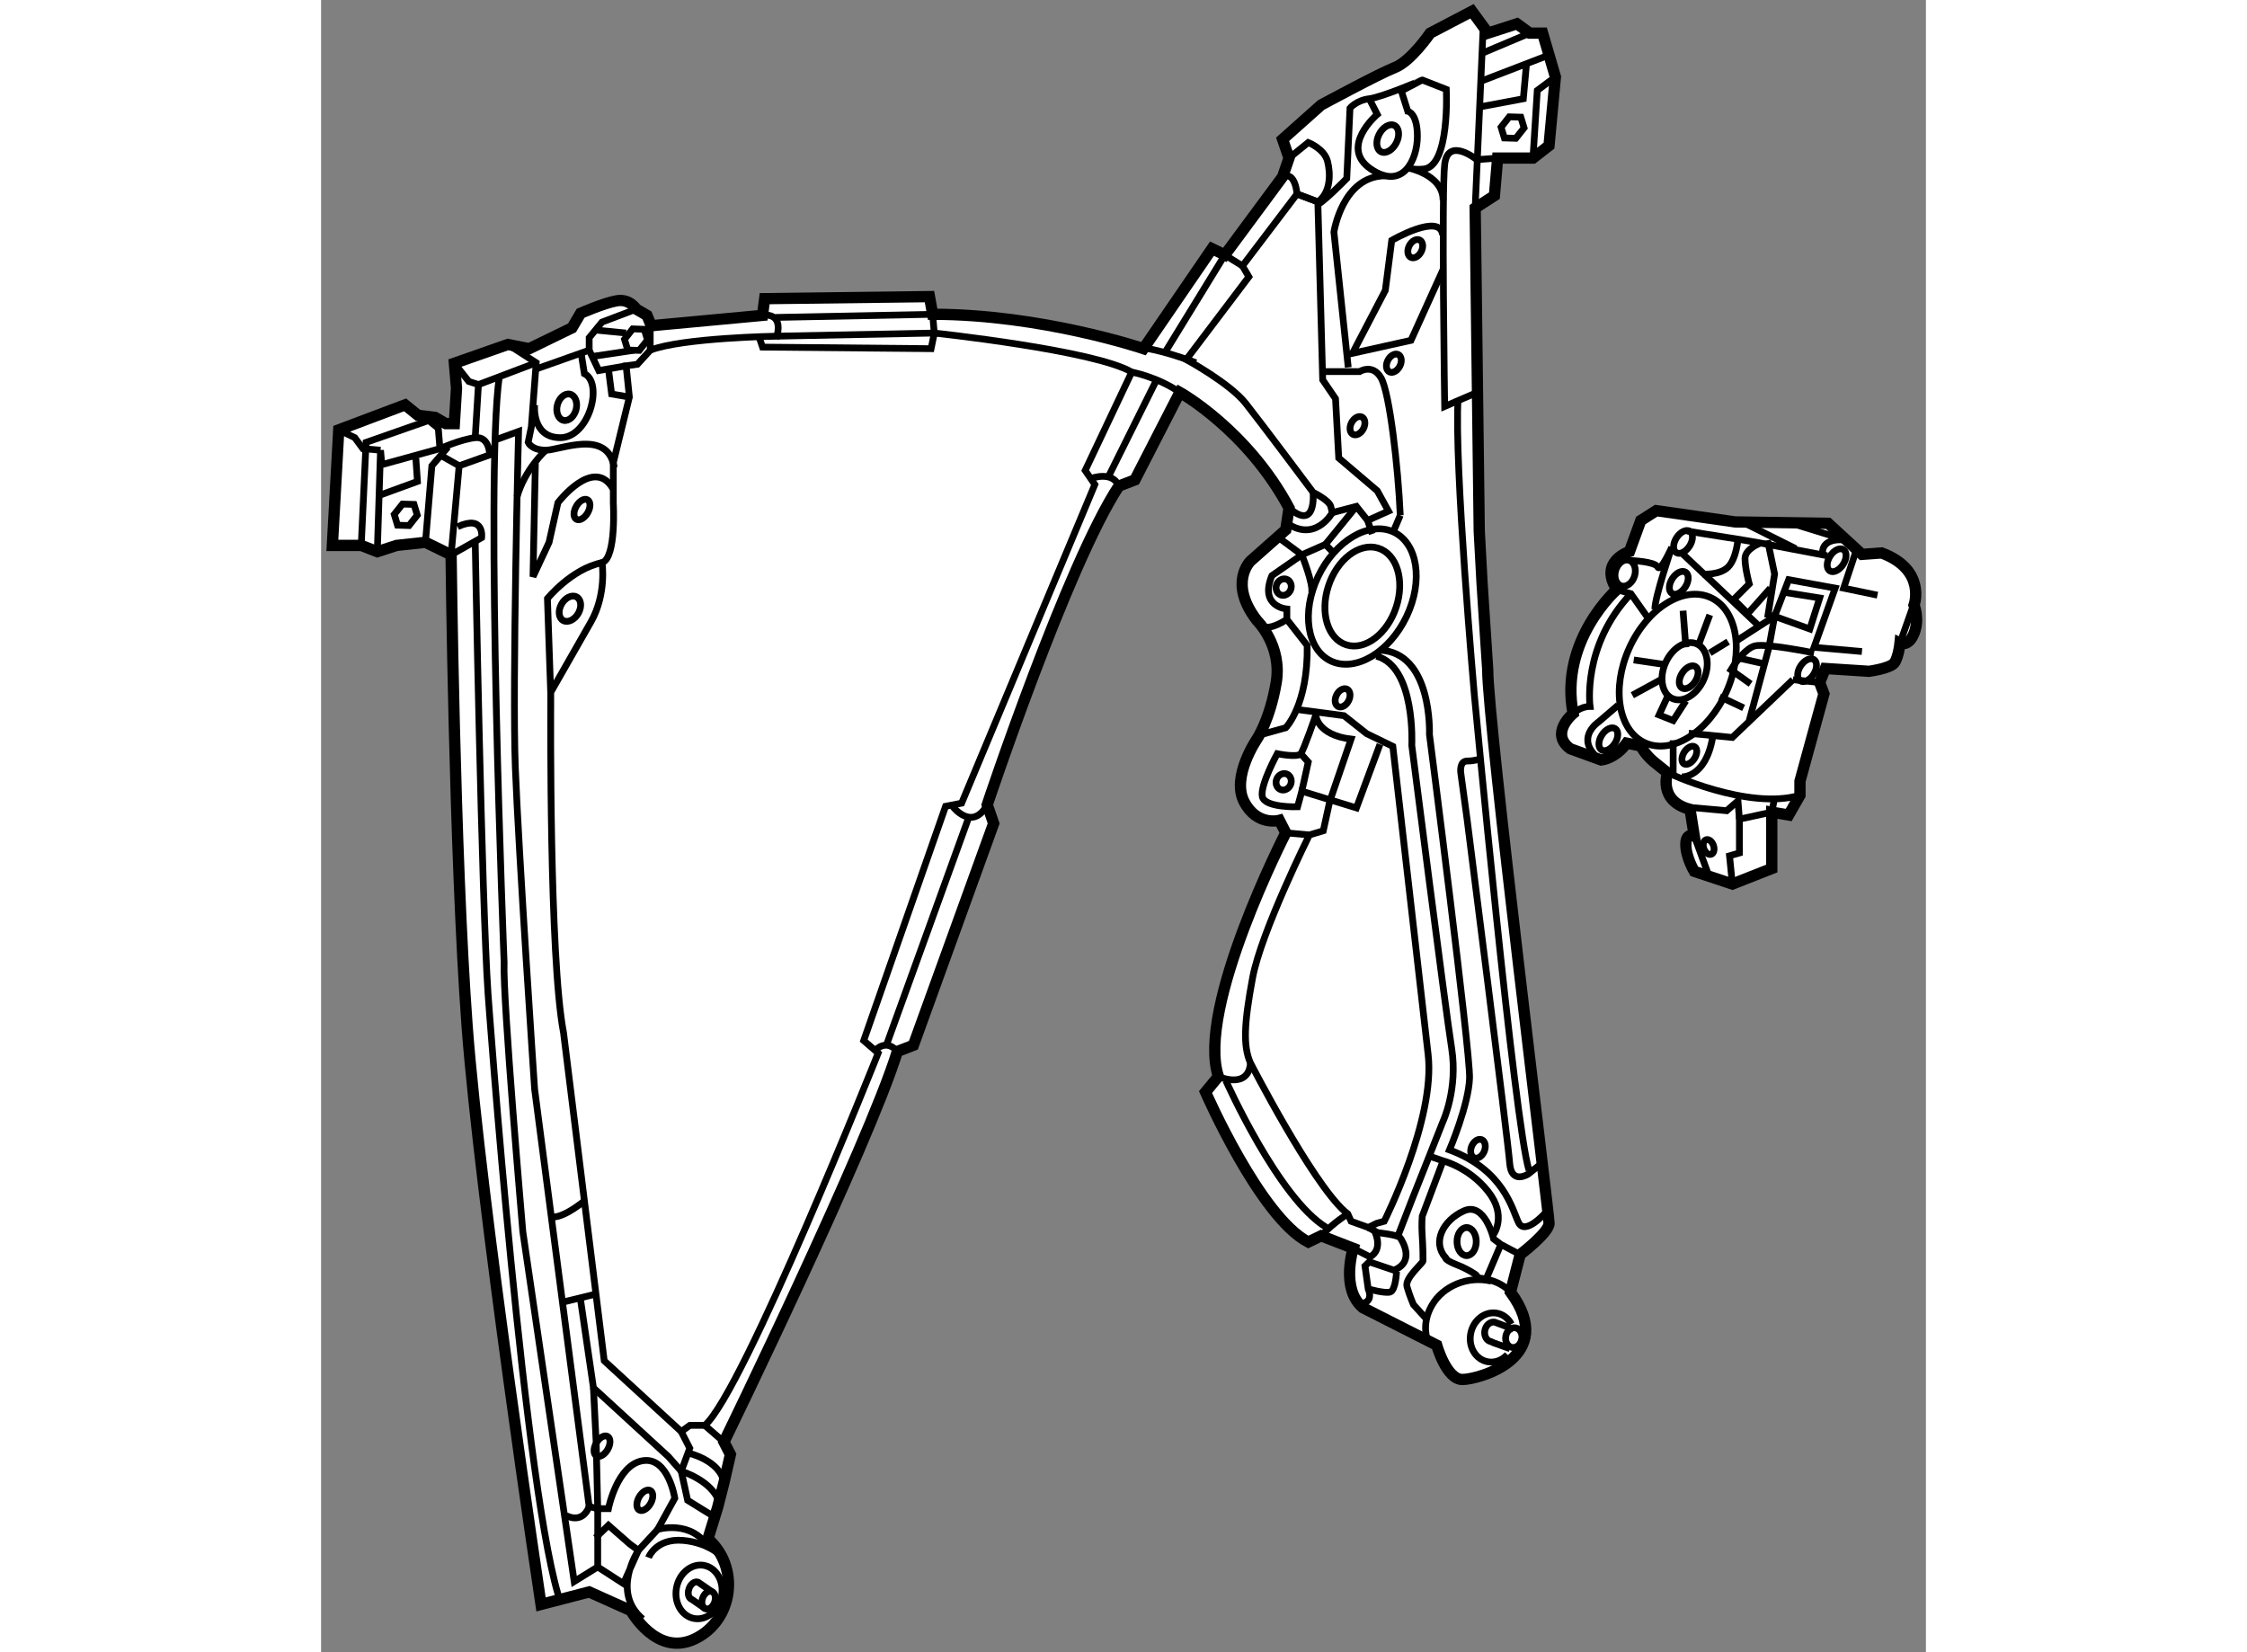 <?xml version="1.0" encoding="utf-8"?>
<!-- Generator: Adobe Illustrator 15.1.0, SVG Export Plug-In . SVG Version: 6.00 Build 0)  -->
<!DOCTYPE svg PUBLIC "-//W3C//DTD SVG 1.1//EN" "http://www.w3.org/Graphics/SVG/1.1/DTD/svg11.dtd">
<svg version="1.1" xmlns="http://www.w3.org/2000/svg" xmlns:xlink="http://www.w3.org/1999/xlink" x="0px" y="0px" width="244.8px"
	 height="180px" viewBox="164.868 96.824 71.199 73.301" enable-background="new 0 0 244.8 180" xml:space="preserve">
	
<rect x="164.868" y="96.824" width="71.199" height="73.301" fill="#808080" stroke="none"/>
	
<g><path fill="#FFFFFF" stroke="#000000" stroke-width="0.5" d="M216.375,122.694l-0.125-2.313l-0.181-14.325l0.855-0.554
				l0.142-1.664h0.856h0.712l0.712-0.554l0.283-3.05l-0.283-0.97l-0.285-0.97h-0.57l-0.568-0.415l-1.283,0.415l-0.712-0.97
				l-1.853,0.97c0,0-0.854,1.247-1.565,1.524c-0.712,0.278-3.275,1.664-3.275,1.664l-1.709,1.523l0.285,0.831l-0.285,0.832
				l-2.563,3.465l-0.57-0.277l-3.039,4.436c0,0-4.509-1.525-9.353-1.525l-0.142-0.784l-7.311,0.091l-0.096,0.741l-4.937,0.46
				l-0.189-0.46l-0.476-0.278c0,0-0.285-0.464-0.854-0.37c-0.57,0.094-1.614,0.555-1.614,0.555l-0.381,0.647l-1.899,0.924
				l-0.948-0.186l-2.373,0.832l0.095,1.108l-0.095,1.571H170.4l-0.476-0.277l-0.759-0.093l-0.57-0.462l-2.943,1.109l-0.284,5.127
				h1.281l0.713,0.278l0.854-0.278l1.281-0.139l1.139,0.555c0,0,0.145,13.305,0.713,20.928c0.57,7.622,3.276,25.639,3.276,25.639
				l2.136-0.555l1.853,0.831c0,0,1.139,2.079,2.849,1.247c1.708-0.83,1.992-3.187,0.568-4.434l0.428-1.387l0.284-1.109l0.285-1.246
				l-0.285-0.555c0,0,6.409-13.165,7.691-17.323l0.712-0.278l3.561-9.839l-0.285-0.831c0,0,3.561-10.673,5.84-14.138l0.712-0.275
				l1.993-3.882c0,0,2.991,1.664,4.844,5.128l-0.144,0.97l-1.566,1.387c0,0-0.997,0.97,0.285,2.634c0,0,1.14,1.107,0.854,2.771
				c-0.285,1.662-0.854,2.494-0.854,2.494s-1.14,1.663-0.57,2.771c0.57,1.108,1.567,0.832,1.567,0.832l0.284,0.554
				c0,0-3.987,7.762-2.99,10.81l-0.57,0.693c0,0,2.421,5.543,4.558,6.653l0.57-0.277l1.425,0.554c0,0-0.571,1.802,0.427,2.635
				l3.276,1.661c0,0,0.427,1.524,1.139,1.524s4.272-0.97,2.136-3.879l0.428-1.664c0,0,1.282-0.971,1.282-1.386
				s-2.722-22.189-2.722-24.569L216.375,122.694z"></path><polyline fill="none" stroke="#000000" stroke-width="0.3" points="166.649,121.023 166.864,116.45 169.641,115.479 
				170.068,115.826 170.14,116.728 167.563,117.438 167.505,116.797 167.362,121.302 		"></polyline><path fill="none" stroke="#000000" stroke-width="0.3" d="M170.14,116.728c0,0,0.926-0.416,1.565-0.485
				c0.642-0.07,0.642,0.763,0.642,0.763l-1.354,0.484l-0.356,3.95l1.354-0.763c0,0,0.143-1.039-1.067-0.484"></path><polyline fill="none" stroke="#000000" stroke-width="0.3" points="169.071,117.144 169.143,118.183 167.433,118.807 		"></polyline><polygon fill="none" stroke="#000000" stroke-width="0.3" points="169.135,119.678 168.77,120.141 168.259,120.124 
				168.114,119.647 168.479,119.187 168.99,119.202 		"></polygon><polygon fill="none" stroke="#000000" stroke-width="0.3" points="218.24,102.498 217.874,102.96 217.364,102.945 
				217.219,102.468 217.583,102.007 218.095,102.023 		"></polygon><polygon fill="none" stroke="#000000" stroke-width="0.3" points="179.35,111.906 178.984,112.369 178.474,112.354 
				178.329,111.877 178.693,111.415 179.205,111.433 		"></polygon><polyline fill="none" stroke="#000000" stroke-width="0.3" points="170.495,116.658 169.783,117.489 169.498,120.885 		"></polyline><line fill="none" stroke="#000000" stroke-width="0.3" x1="170.993" y1="117.489" x2="170.14" y2="117.005"></line><path fill="none" stroke="#000000" stroke-width="0.3" d="M173.154,112.107l1.258,0.81l-0.215,2.84l-0.142,0.693
				c0,0,0.142,0.347,0.783,0.347s2.751-0.967,3.036,0.766"></path><path fill="none" stroke="#000000" stroke-width="0.3" d="M184.452,110.815c0,0,0.927-0.187,0.642,0.923
				c0,0-4.202,0.069-5.626,0.623"></path><path fill="none" stroke="#000000" stroke-width="0.3" d="M184.311,111.808l0.142,0.416l7.478,0.069l0.143-0.693
				c0,0,7.121,0.762,8.759,1.732l-2.065,4.365l0.428,0.624l-5.91,14.136l-0.712,0.139l-3.632,10.394l0.641,0.555
				c0,0-5.981,15.036-7.69,16.516h-0.666l-0.378,0.276l-3.419-3.141l-1.805-14.552c-0.641-3.325-0.568-14.482-0.568-14.482v-0.624
				c0,0,1.067-1.871,1.78-3.117c0.712-1.248,0.497-2.634,0.497-2.634c0.642-0.208,0.499-2.633,0.499-2.633v-1.803l0.712-2.91
				l-0.143-1.387l0.499-0.068l0.569-0.624v-1.316"></path><polyline fill="none" stroke="#000000" stroke-width="0.3" points="174.412,113.193 176.762,112.361 177.189,113.263 
				178.399,113.054 		"></polyline><path fill="none" stroke="#000000" stroke-width="0.3" d="M175.35,114.792c-0.08,0.321,0.041,0.625,0.271,0.68
				c0.229,0.054,0.479-0.162,0.561-0.482c0.08-0.319-0.041-0.624-0.27-0.679C175.682,114.255,175.43,114.473,175.35,114.792z"></path><path fill="none" stroke="#000000" stroke-width="0.3" d="M175.532,123.632c-0.162,0.289-0.125,0.614,0.082,0.724
				c0.208,0.109,0.507-0.037,0.669-0.327c0.162-0.291,0.126-0.614-0.083-0.724C175.993,123.194,175.692,123.342,175.532,123.632z"></path><path fill="none" stroke="#000000" stroke-width="0.3" d="M176.185,119.294c-0.135,0.24-0.128,0.495,0.014,0.57
				c0.142,0.076,0.366-0.058,0.501-0.298s0.127-0.496-0.016-0.571C176.542,118.919,176.317,119.053,176.185,119.294z"></path><path fill="none" stroke="#000000" stroke-width="0.3" d="M178.973,163.249c-0.134,0.241-0.127,0.496,0.015,0.572
				c0.143,0.074,0.367-0.059,0.501-0.299c0.133-0.241,0.127-0.496-0.016-0.572C179.33,162.875,179.106,163.009,178.973,163.249z"></path><path fill="none" stroke="#000000" stroke-width="0.3" d="M181.794,167.727c-0.074,0.214-0.014,0.425,0.134,0.476
				c0.146,0.048,0.325-0.086,0.4-0.3c0.074-0.214,0.015-0.424-0.134-0.473C182.047,167.381,181.867,167.515,181.794,167.727z"></path><path fill="none" stroke="#000000" stroke-width="0.3" d="M182.194,167.43l-0.604-0.416c-0.148-0.048-0.328,0.084-0.4,0.298
				c-0.075,0.213-0.016,0.425,0.133,0.475l0.605,0.416"></path><path fill="none" stroke="#000000" stroke-width="0.3" d="M177.074,160.849c-0.135,0.239-0.127,0.494,0.015,0.571
				c0.142,0.074,0.366-0.06,0.5-0.299c0.135-0.24,0.128-0.497-0.015-0.572C177.433,160.474,177.208,160.606,177.074,160.849z"></path><path fill="none" stroke="#000000" stroke-width="0.3" d="M174.342,114.787c0,0-0.145,1.455,1.139,1.455
				c1.281,0,1.922-2.425,1.068-2.841l-0.143-0.9"></path><polyline fill="none" stroke="#000000" stroke-width="0.3" points="178.851,110.537 177.331,111.114 176.762,111.808 
				176.762,112.361 		"></polyline><polyline fill="none" stroke="#000000" stroke-width="0.3" points="170.781,112.939 171.421,113.747 171.849,113.887 
				171.705,116.242 		"></polyline><line fill="none" stroke="#000000" stroke-width="0.3" x1="174.412" y1="112.917" x2="171.849" y2="113.887"></line><polyline fill="none" stroke="#000000" stroke-width="0.3" points="165.652,115.896 166.364,116.242 166.721,116.728 
				167.505,116.797 		"></polyline><path fill="none" stroke="#000000" stroke-width="0.3" d="M172.489,116.381l1.14-0.416c0,0-0.285,11.157-0.144,14.898
				c0.144,3.742,0.856,14.275,0.856,14.275l2.42,18.524l0.38,0.093v2.587l-1.044,0.646l-2.279-15.522c0,0-0.901-10.394-0.83-11.941
				c0,0-0.855-21.481-0.215-25.985"></path><path fill="none" stroke="#000000" stroke-width="0.3" d="M175.054,127.537l-0.144-4.158c0,0,1.067-1.316,2.421-1.593"></path><path fill="none" stroke="#000000" stroke-width="0.3" d="M174.839,116.797c0,0-0.926,0.832-1.281,2.078"></path><path fill="none" stroke="#000000" stroke-width="0.3" d="M174.375,117.375l-0.105,5.034l0.712-1.524l0.394-1.76
				c0,0,1.582-2.081,2.438-0.625"></path><path fill="none" stroke="#000000" stroke-width="0.3" d="M171.705,120.815c0,0,0.285,15.938,0.57,20.095
				c0,0,1.637,22.661,3.251,27.096"></path><polyline fill="none" stroke="#000000" stroke-width="0.3" points="177.616,113.193 177.758,114.303 178.542,114.44 		"></polyline><line fill="none" stroke="#000000" stroke-width="0.3" x1="176.976" y1="111.461" x2="178.399" y2="111.6"></line><line fill="none" stroke="#000000" stroke-width="0.3" x1="176.904" y1="112.639" x2="178.756" y2="112.361"></line><polyline fill="none" stroke="#000000" stroke-width="0.3" points="185.022,110.907 192,110.768 192.072,111.6 185.094,111.738 		
				"></polyline><path fill="none" stroke="#000000" stroke-width="0.3" d="M205.745,108.62l0.285,0.485l-2.778,3.672c0,0,1.922,1.04,2.635,1.94
				c0.712,0.901,2.992,3.95,2.992,3.95s0.712,0.347,0.782,0.622c0.071,0.278,0.071,0.278,0.071,0.278l1.068-0.278l0.498,0.625
				l0.926-0.415l-0.498-0.901l-1.709-1.455l-0.143-2.633l-0.569-0.833l-0.215-7.898l-0.925-0.348L205.745,108.62z"></path><path fill="none" stroke="#000000" stroke-width="0.3" d="M199.051,118.044c0,0,0.927-0.347,1.211,0.346"></path><path fill="none" stroke="#000000" stroke-width="0.3" d="M200.831,113.332c0,0,1.139,0.208,2.136,0.9"></path><path fill="none" stroke="#000000" stroke-width="0.3" d="M201.116,112.224c0,0,0.926,0.069,2.563,0.693"></path><line fill="none" stroke="#000000" stroke-width="0.3" x1="199.763" y1="118.044" x2="201.899" y2="113.747"></line><polyline fill="none" stroke="#000000" stroke-width="0.3" points="202.326,112.432 204.962,108.135 205.745,108.62 		"></polyline><path fill="none" stroke="#000000" stroke-width="0.3" d="M211.804,102.792c-0.161,0.321-0.118,0.664,0.094,0.767
				c0.214,0.1,0.518-0.082,0.677-0.405c0.162-0.322,0.12-0.666-0.093-0.768C212.267,102.287,211.965,102.468,211.804,102.792z"></path><path fill="none" stroke="#000000" stroke-width="0.3" d="M213.143,107.732c-0.106,0.211-0.072,0.441,0.077,0.512
				c0.147,0.069,0.354-0.046,0.459-0.261c0.107-0.213,0.073-0.442-0.074-0.512C213.455,107.401,213.248,107.518,213.143,107.732z"></path><path fill="none" stroke="#000000" stroke-width="0.3" d="M212.194,112.813c-0.107,0.213-0.073,0.442,0.075,0.512
				c0.149,0.069,0.355-0.047,0.461-0.261c0.107-0.212,0.072-0.441-0.075-0.513C212.506,112.483,212.3,112.599,212.194,112.813z"></path><path fill="none" stroke="#000000" stroke-width="0.3" d="M210.58,115.585c-0.107,0.212-0.073,0.441,0.074,0.512
				c0.149,0.07,0.356-0.046,0.462-0.261c0.106-0.212,0.072-0.441-0.075-0.512C210.892,115.255,210.686,115.371,210.58,115.585z"></path><path fill="none" stroke="#000000" stroke-width="0.3" d="M209.92,127.658c-0.107,0.213-0.073,0.442,0.074,0.513
				c0.149,0.07,0.356-0.047,0.462-0.262c0.106-0.212,0.072-0.44-0.075-0.511C210.231,127.329,210.025,127.444,209.92,127.658z"></path><line fill="none" stroke="#000000" stroke-width="0.3" x1="216.426" y1="98.019" x2="216.069" y2="106.056"></line><line fill="none" stroke="#000000" stroke-width="0.3" x1="218.491" y1="98.295" x2="216.354" y2="99.195"></line><line fill="none" stroke="#000000" stroke-width="0.3" x1="216.284" y1="100.443" x2="219.347" y2="99.265"></line><path fill="none" stroke="#000000" stroke-width="0.3" d="M217.066,103.838l-0.924,0.07c0,0-1.283-1.04-1.425,0.208
				c-0.144,1.246,0,10.74,0,10.74l1.281-0.554"></path><polyline fill="none" stroke="#000000" stroke-width="0.3" points="216.354,101.552 218.206,101.205 218.35,99.612 		"></polyline><path fill="none" stroke="#000000" stroke-width="0.3" d="M207.811,103.838l0.854-0.692c0,0,0.712,0.277,0.854,0.832
				c0.143,0.554,0.143,1.385-0.428,1.802l-0.925-0.348c0,0-0.071-1.039-0.641-0.762"></path><path fill="none" stroke="#000000" stroke-width="0.3" d="M211.371,101.205l0.355,0.693c0,0-1.709,1.454-0.285,2.425
				c1.425,0.972,2.065-0.415,2.065-1.455c0-1.039-0.427-1.109-0.427-1.109l-0.285-0.9l0.925-0.485
				C213.72,100.373,211.939,101.137,211.371,101.205c-0.57,0.068-0.855,0.416-0.855,0.416l-0.143,3.118c0,0-1.088,1.128-1.373,1.198"></path><path fill="none" stroke="#000000" stroke-width="0.3" d="M213.72,100.373l1.069,0.417c0,0,0.172,3.407-0.997,3.533
				c-0.479,0.052-0.784-0.068-0.784-0.068s1.638,0.276,1.638,1.455"></path><polyline fill="none" stroke="#000000" stroke-width="0.3" points="219.63,100.234 218.825,100.836 218.635,103.838 		"></polyline><path fill="none" stroke="#000000" stroke-width="0.3" d="M209.33,113.31h1.613c0,0,0.57-0.369,0.949,0.277
				c0.381,0.646,0.761,3.974,0.854,6.098"></path><path fill="none" stroke="#000000" stroke-width="0.3" d="M214.646,108.781l-1.424,3.142l-2.597,0.577l1.458-2.794l0.285-2.218
				c0,0,2.16-1.253,2.257-0.238"></path><path fill="none" stroke="#000000" stroke-width="0.3" d="M210.438,113.125l-0.635-6.007c0,0,0.381-2.494,2.28-2.494"></path><path fill="none" stroke="#000000" stroke-width="0.3" d="M209.732,119.568c0,0-0.783,1.41-2.112,0.394"></path><path fill="none" stroke="#000000" stroke-width="0.3" d="M208.879,118.668c0,0,0.165,1.754-1.068,0.692"></path><path fill="none" stroke="#000000" stroke-width="0.3" d="M192.902,132.618c0,0,0.855,1.109,1.52-0.091"></path><path fill="none" stroke="#000000" stroke-width="0.3" d="M176.572,150.081c0,0-0.855,0.738-1.424,0.738"></path><line fill="none" stroke="#000000" stroke-width="0.3" x1="177.046" y1="154.238" x2="175.526" y2="154.609"></line><polyline fill="none" stroke="#000000" stroke-width="0.3" points="180.846,160.336 181.224,161.076 180.846,162.093 
				181.13,163.386 182.175,164.033 		"></polyline><line fill="none" stroke="#000000" stroke-width="0.3" x1="181.89" y1="160.06" x2="182.743" y2="160.799"></line><path fill="none" stroke="#000000" stroke-width="0.3" d="M176.383,154.516l0.568,3.881l3.323,3.049l0.571,0.647
				c0,0,1.363,0.404,1.685,1.374"></path><path fill="none" stroke="#000000" stroke-width="0.3" d="M176.951,158.396l0.123,2.452l0.067,2.907h0.475
				c0,0,0.381-1.939,1.52-2.126c1.139-0.185,1.425,1.663,1.425,1.663l-0.761,1.386c0,0,1.519-0.461,2.279,0.832"></path><polyline fill="none" stroke="#000000" stroke-width="0.3" points="177.046,165.049 177.616,164.494 178.565,165.326 
				178.945,165.604 179.8,164.679 		"></polyline><path fill="none" stroke="#000000" stroke-width="0.3" d="M177.142,166.343l1.14,0.738l0.664-1.478c0,0-1.233,1.847,0.19,3.048"></path><path fill="none" stroke="#000000" stroke-width="0.3" d="M182.638,167.617c-0.113,0.651-0.653,1.105-1.208,1.014
				c-0.553-0.09-0.911-0.693-0.798-1.345c0.112-0.65,0.653-1.106,1.208-1.016C182.393,166.362,182.751,166.964,182.638,167.617z"></path><path fill="none" stroke="#000000" stroke-width="0.3" d="M181.141,161.284c0,0,1.424,0.312,1.603,1.315"></path><path fill="none" stroke="#000000" stroke-width="0.3" d="M175.729,164.057c0,0,0.712,0.425,1.032-0.394"></path><path fill="none" stroke="#000000" stroke-width="0.3" d="M179.396,165.927c0,0,0.32-0.865,1.532-0.762
				c1.209,0.104,1.814,0.797,1.814,0.797"></path><path fill="none" stroke="#000000" stroke-width="0.3" d="M189.474,143.406c0,0,0.462-0.52,0.961,0.069"></path><line fill="none" stroke="#000000" stroke-width="0.3" x1="193.603" y1="133.081" x2="189.972" y2="143.129"></line><path fill="none" stroke="#000000" stroke-width="0.3" d="M207.383,120.7l0.996,0.739c0,0,0.528,1.315,0.434,1.686"></path><path fill="none" stroke="#000000" stroke-width="0.3" d="M207.256,122.772c-0.063,0.193,0.025,0.396,0.2,0.452
				c0.174,0.054,0.368-0.059,0.434-0.253c0.064-0.195-0.024-0.396-0.2-0.453C207.515,122.465,207.32,122.578,207.256,122.772z"></path><path fill="none" stroke="#000000" stroke-width="0.3" d="M207.256,131.41c-0.063,0.194,0.025,0.396,0.2,0.451
				c0.174,0.055,0.368-0.059,0.434-0.252c0.064-0.194-0.024-0.398-0.2-0.453C207.515,131.103,207.32,131.216,207.256,131.41z"></path><path fill="none" stroke="#000000" stroke-width="0.3" d="M211.846,129.847l-1.045,2.819l-2.422-0.741l-0.189,0.693
				c0,0-1.472,0.049-1.566-0.461c-0.096-0.508,0.665-1.894,0.665-1.894s0.901,0.184,1.044,0c0.142-0.185,0.665-1.71,0.665-1.71
				s0.047,0.877,1.566,1.063l-0.949,2.771l-0.284,1.295l-0.617,0.185c0,0-2.137,4.296-2.517,6.329
				c-0.381,2.032-0.428,3.048-0.096,3.787c0,0,2.696,5.247,4.166,6.569c0.053,0.049,0.104,0.093,0.154,0.13l0.143,0.324l0.759,0.275
				l0.381-0.185l0.331-0.091c0,0,2.281-4.529,1.948-7.394l-1.567-13.674l-1.165-0.568l-1-0.794l-2-0.264"></path><polyline fill="none" stroke="#000000" stroke-width="0.3" points="208.332,130.264 208.664,130.633 208.379,131.925 		"></polyline><line fill="none" stroke="#000000" stroke-width="0.3" x1="211.5" y1="120.514" x2="211.299" y2="119.915"></line><path fill="none" stroke="#000000" stroke-width="0.3" d="M206.67,129.387l0.997-0.278c0,0,0.997-1.018,0.95-3.65l-0.902-1.155
				v-0.461c0,0-1.233-0.093-0.665-1.479l1.329-0.924l1.046-0.463l0.325,0.336"></path><path fill="none" stroke="#000000" stroke-width="0.3" d="M207.715,124.303c0,0-0.665,0.463-1.045,0.324"></path><line fill="none" stroke="#000000" stroke-width="0.3" x1="207.667" y1="133.773" x2="208.713" y2="133.867"></line><line fill="none" stroke="#000000" stroke-width="0.3" x1="210.801" y1="119.29" x2="209.425" y2="120.977"></line><path fill="none" stroke="#000000" stroke-width="0.3" d="M204.677,144.583c0,0,1.329,0.601,1.424-0.6"></path><path fill="none" stroke="#000000" stroke-width="0.3" d="M210.421,150.683c0,0-0.569,0.324-1.187,0.97"></path><path fill="none" stroke="#000000" stroke-width="0.3" d="M205.01,144.77c0,0,2.325,5.221,4.462,6.513"></path><path fill="none" stroke="#000000" stroke-width="0.3" d="M211.322,151.282l0.428,0.23c0,0,0.901,0.093,0.996,0.231
				c0.096,0.14,0.666,1.063-0.283,1.433l-1.092-0.369l-0.19,0.184l0.142,1.017c0,0,0.286,0.601-0.332,0.646"></path><path fill="none" stroke="#000000" stroke-width="0.3" d="M212.617,151.722l0.653-1.686l1.375-3.466c0,0,0.665-1.432,0.382-3.233
				c-0.285-1.802-1.769-13.443-1.769-13.443s0.179-3.497-1.571-3.96"></path><ellipse fill="none" stroke="#000000" stroke-width="0.3" cx="215.691" cy="151.907" rx="0.427" ry="0.623"></ellipse><ellipse transform="matrix(-0.985 -0.172 0.172 -0.985 405.337 347.493)" fill="none" stroke="#000000" stroke-width="0.3" cx="217.69" cy="156.225" rx="0.361" ry="0.441"></ellipse><path fill="none" stroke="#000000" stroke-width="0.3" d="M217.769,155.794l-0.835-0.313c-0.198-0.032-0.391,0.132-0.436,0.37
				c-0.044,0.239,0.079,0.461,0.277,0.496l0.113,0.052l0.723,0.26"></path><path fill="none" stroke="#000000" stroke-width="0.3" d="M217.676,155.569c-0.136-0.252-0.366-0.437-0.651-0.487
				c-0.53-0.09-1.046,0.315-1.155,0.912c-0.109,0.596,0.229,1.153,0.763,1.246c0.323,0.057,0.642-0.074,0.866-0.32"></path><path fill="none" stroke="#000000" stroke-width="0.3" d="M218.064,152.483l-0.854-0.45l-0.321-0.243c0,0-0.391-1.662-1.317-1.246
				c-0.926,0.415-1.424,1.386-0.819,2.078c0,0-0.034,0.104,0.5,0.313c0.534,0.208,0.854,0.449,0.854,0.449l0.107,0.139
				c0,0,0.891,0.035,1.424,0.625"></path><path fill="none" stroke="#000000" stroke-width="0.3" d="M213.971,156.33c0,0-0.322-0.729,0.177-1.594
				c0.498-0.867,1.603-1.318,2.634-1.074"></path><path fill="none" stroke="#000000" stroke-width="0.3" d="M212.581,153.246c0,0-0.035,0.831-0.286,0.901
				c-0.248,0.068-0.973-0.14-0.973-0.14"></path><line fill="none" stroke="#000000" stroke-width="0.3" x1="217.21" y1="152.033" x2="216.532" y2="153.627"></line><path fill="none" stroke="#000000" stroke-width="0.3" d="M216.889,151.583c0,0,0.604-0.832-0.249-1.905
				c-0.854-1.074-1.994-1.352-1.994-1.352l-0.604-0.208"></path><path fill="none" stroke="#000000" stroke-width="0.3" d="M215.911,147.684c-0.087,0.224-0.032,0.452,0.124,0.51
				c0.155,0.058,0.354-0.075,0.442-0.3c0.088-0.222,0.033-0.451-0.123-0.51C216.199,147.326,216.001,147.46,215.911,147.684z"></path><path fill="none" stroke="#000000" stroke-width="0.3" d="M211.62,151.479c0,0,0.391,0.764-0.215,1.109l-0.746-0.382"></path><path fill="none" stroke="#000000" stroke-width="0.3" d="M219.169,150.647c0,0-0.891,1.005-1.176,0.416
				c-0.285-0.59-0.642-2.322-3.063-3.223c0,0,0.855-2.009,0.89-3.188c0.037-1.178-1.779-15.244-1.779-15.244s0.146-3.674-2.229-3.74"></path><path fill="none" stroke="#000000" stroke-width="0.3" d="M219.025,148.431l-0.605,0.483c0,0-0.748,0.485-0.819-0.483
				c-0.07-0.971-1.888-15.245-1.888-15.245l-0.283-2.08c0,0-0.072-0.519,0.283-0.519c0.356,0,0.607-0.104,0.607-0.104"></path><path fill="none" stroke="#000000" stroke-width="0.3" d="M218.457,148.741c-0.642-2.044-2.422-21.065-2.422-21.065
				s-0.91-10.335-0.723-13.178"></path><path fill="none" stroke="#000000" stroke-width="0.3" d="M214.646,148.326l-0.926,2.459c0,0-0.034,0.382,0,0.867
				c0.036,0.485,0.036,1.005,0.036,1.109c0,0.103-0.819,0.761-0.712,1.142c0.107,0.382,0.285,0.798,0.285,0.798l0.534,0.589"></path><path fill="none" stroke="#000000" stroke-width="0.3" d="M209.102,122.401c-0.757,1.585-0.494,3.267,0.588,3.759
				c1.083,0.489,2.574-0.397,3.333-1.981c0.758-1.586,0.495-3.268-0.588-3.76C211.353,119.93,209.86,120.815,209.102,122.401z"></path><path fill="none" stroke="#000000" stroke-width="0.3" d="M209.559,122.823c-0.388,1.186-0.028,2.355,0.802,2.612
				c0.832,0.258,1.819-0.494,2.206-1.682c0.388-1.185,0.028-2.354-0.802-2.611C210.932,120.885,209.946,121.637,209.559,122.823z"></path><line fill="none" stroke="#000000" stroke-width="0.3" x1="212.746" y1="119.685" x2="212.435" y2="120.419"></line></g>



	
<g><path fill="#FFFFFF" stroke="#000000" stroke-width="0.5" d="M231.729,120.042l-4.125-0.063l-3.5-0.5l-0.688,0.438l-0.5,1.375
				c0,0-1.375,0.438-0.563,1.688c0,0-2.563,2.25-1.938,5.5c0,0-1.063,0.875-0.125,1.563l1.375,0.5c0,0,0.625-0.063,1.125-0.75
				l0.625,0.125c0,0,0.188,0.375,0.563,0.688s0.625,0.5,0.625,0.5s-0.438,1.25,1,1.625l0.188,1.188c0,0-0.375-0.188-0.375,0.375
				s0.375,1.188,0.375,1.188l1.688,0.563l1.75-0.688v-2.5l0.75,0.125l0.5-0.875v-0.25v-0.375l1.063-3.875l-0.188-0.5l0.25-0.625
				l1.938,0.125c0,0,0.938-0.125,1.125-0.375s0.25-0.875,0.25-0.875s0.375,0.188,0.625-0.438s0-1.25,0-1.25s0.563-1.563-1.438-2.313
				l-0.875,0.063L231.729,120.042z"></path><ellipse transform="matrix(0.958 0.286 -0.286 0.958 44.256 -58.595)" fill="none" stroke="#000000" stroke-width="0.3" cx="222.792" cy="122.261" rx="0.437" ry="0.593"></ellipse><ellipse transform="matrix(0.842 0.54 -0.54 0.842 105.163 -99.306)" fill="none" stroke="#000000" stroke-width="0.3" cx="221.854" cy="129.604" rx="0.343" ry="0.561"></ellipse><ellipse transform="matrix(0.842 0.54 -0.54 0.842 100.962 -102.482)" fill="none" stroke="#000000" stroke-width="0.3" cx="225.167" cy="120.854" rx="0.343" ry="0.561"></ellipse><ellipse transform="matrix(0.842 0.54 -0.54 0.842 102.48 -106.033)" fill="none" stroke="#000000" stroke-width="0.3" cx="231.979" cy="121.667" rx="0.343" ry="0.561"></ellipse><ellipse transform="matrix(0.842 0.54 -0.54 0.842 101.911 -102.093)" fill="none" stroke="#000000" stroke-width="0.3" cx="224.979" cy="122.667" rx="0.343" ry="0.561"></ellipse><ellipse transform="matrix(0.842 0.54 -0.54 0.842 104.242 -101.666)" fill="none" stroke="#000000" stroke-width="0.3" cx="225.417" cy="126.854" rx="0.343" ry="0.561"></ellipse><ellipse transform="matrix(0.841 0.541 -0.541 0.841 106.413 -101.313)" fill="none" stroke="#000000" stroke-width="0.3" cx="225.542" cy="130.354" rx="0.267" ry="0.447"></ellipse><ellipse transform="matrix(0.842 0.54 -0.54 0.842 104.906 -104.552)" fill="none" stroke="#000000" stroke-width="0.3" cx="230.667" cy="126.542" rx="0.343" ry="0.561"></ellipse><ellipse transform="matrix(0.942 -0.334 0.334 0.942 -31.889 83.506)" fill="none" stroke="#000000" stroke-width="0.3" cx="226.58" cy="134.367" rx="0.225" ry="0.343"></ellipse><ellipse transform="matrix(-0.912 -0.409 0.409 -0.912 378.512 333.903)" fill="none" stroke="#000000" stroke-width="0.3" cx="224.975" cy="126.461" rx="2.365" ry="3.538"></ellipse><ellipse transform="matrix(-0.913 -0.409 0.409 -0.913 379.348 334.474)" fill="none" stroke="#000000" stroke-width="0.3" cx="225.417" cy="126.698" rx="0.925" ry="1.327"></ellipse><line fill="none" stroke="#000000" stroke-width="0.3" x1="235.667" y1="123.229" x2="234.917" y2="125.354"></line><path fill="none" stroke="#000000" stroke-width="0.3" d="M222.962,121.692c0,0,1.08,0.037,1.205,0.287s0.625-0.875,0.625-0.875
				s-0.75,2.188-0.75,2.75"></path><polyline fill="none" stroke="#000000" stroke-width="0.3" points="222.354,122.979 222.979,123.167 223.729,124.229 		"></polyline><polyline fill="none" stroke="#000000" stroke-width="0.3" points="225.229,121.354 228.667,124.604 227.604,125.292 
				229.354,124.167 229.979,122.542 232.042,122.917 231.104,125.542 233.229,125.729 		"></polyline><polyline fill="none" stroke="#000000" stroke-width="0.3" points="233.917,123.229 232.417,122.917 232.979,121.229 		"></polyline><path fill="none" stroke="#000000" stroke-width="0.3" d="M225.471,120.383c0,0,1.321,0.222,1.759,0.284s1.5,0.25,1.5,0.25
				l2.961,0.564"></path><path fill="none" stroke="#000000" stroke-width="0.3" d="M231.104,125.792c0,0-2.125-0.438-2.625-0.313s-1.063,1.063-1.063,1.063
				l0.875,0.625"></path><line fill="none" stroke="#000000" stroke-width="0.3" x1="226.917" y1="127.729" x2="227.979" y2="128.229"></line><path fill="none" stroke="#000000" stroke-width="0.3" d="M224.604,131.104c0,0,3.563,1.688,5.875,1"></path><polyline fill="none" stroke="#000000" stroke-width="0.3" points="225.542,129.354 227.479,129.542 230.167,126.979 		"></polyline><line fill="none" stroke="#000000" stroke-width="0.3" x1="225.292" y1="123.917" x2="225.417" y2="125.542"></line><line fill="none" stroke="#000000" stroke-width="0.3" x1="223.042" y1="127.667" x2="224.417" y2="126.917"></line><line fill="none" stroke="#000000" stroke-width="0.3" x1="227.292" y1="125.292" x2="226.479" y2="125.792"></line><path fill="none" stroke="#000000" stroke-width="0.3" d="M226.167,122.292c0,0,0.75,0.063,1.125-0.313s0.438-1.25,0.438-1.25"></path><polyline fill="none" stroke="#000000" stroke-width="0.3" points="229.042,120.792 229.354,122.292 229.042,124.229 		"></polyline><polyline fill="none" stroke="#000000" stroke-width="0.3" points="229.354,132.229 229.229,132.854 227.792,133.167 
				227.792,134.667 227.354,134.792 227.479,136.042 		"></polyline><path fill="none" stroke="#000000" stroke-width="0.3" d="M225.229,131.292c0,0,1.063,0.063,1.375-1.75"></path><polyline fill="none" stroke="#000000" stroke-width="0.3" points="229.792,123.104 231.354,123.354 230.917,124.729 
				229.354,124.167 229.104,125.542 228.229,128.792 		"></polyline><path fill="none" stroke="#000000" stroke-width="0.3" d="M228.729,120.917c0,0-0.688,0.25-0.688,0.688s0.188,1.125,0.188,1.125
				l-0.688,0.688l0.625,0.625l1-1.125"></path><path fill="none" stroke="#000000" stroke-width="0.3" d="M220.417,128.479c0,0,0.313-0.313,0.75-0.313c0,0-0.375-2.688,1.813-5"></path><polyline fill="none" stroke="#000000" stroke-width="0.3" points="224.604,127.729 224.229,128.542 224.854,128.792 
				225.417,127.917 		"></polyline><line fill="none" stroke="#000000" stroke-width="0.3" x1="224.854" y1="129.667" x2="224.854" y2="131.167"></line><line fill="none" stroke="#000000" stroke-width="0.3" x1="223.104" y1="126.104" x2="224.573" y2="126.32"></line><line fill="none" stroke="#000000" stroke-width="0.3" x1="226.479" y1="124.104" x2="225.961" y2="125.487"></line><path fill="none" stroke="#000000" stroke-width="0.3" d="M230.104,120.042l2.438,0.75c0,0-1.063-0.188-1.063,0.563"></path><line fill="none" stroke="#000000" stroke-width="0.3" x1="225.792" y1="133.917" x2="226.479" y2="135.792"></line><polyline fill="none" stroke="#000000" stroke-width="0.3" points="227.792,133.167 227.729,132.354 227.229,132.792 
				225.854,132.667 225.604,132.729 		"></polyline><line fill="none" stroke="#000000" stroke-width="0.3" x1="227.854" y1="126.042" x2="228.979" y2="126.292"></line><line fill="none" stroke="#000000" stroke-width="0.3" x1="228.042" y1="120.042" x2="230.292" y2="121.167"></line><line fill="none" stroke="#000000" stroke-width="0.3" x1="230.167" y1="126.979" x2="231.354" y2="127.104"></line><path fill="none" stroke="#000000" stroke-width="0.3" d="M222.417,128.104l-0.875,0.75c0,0-0.938,0.625-0.188,1.438"></path></g>


</svg>